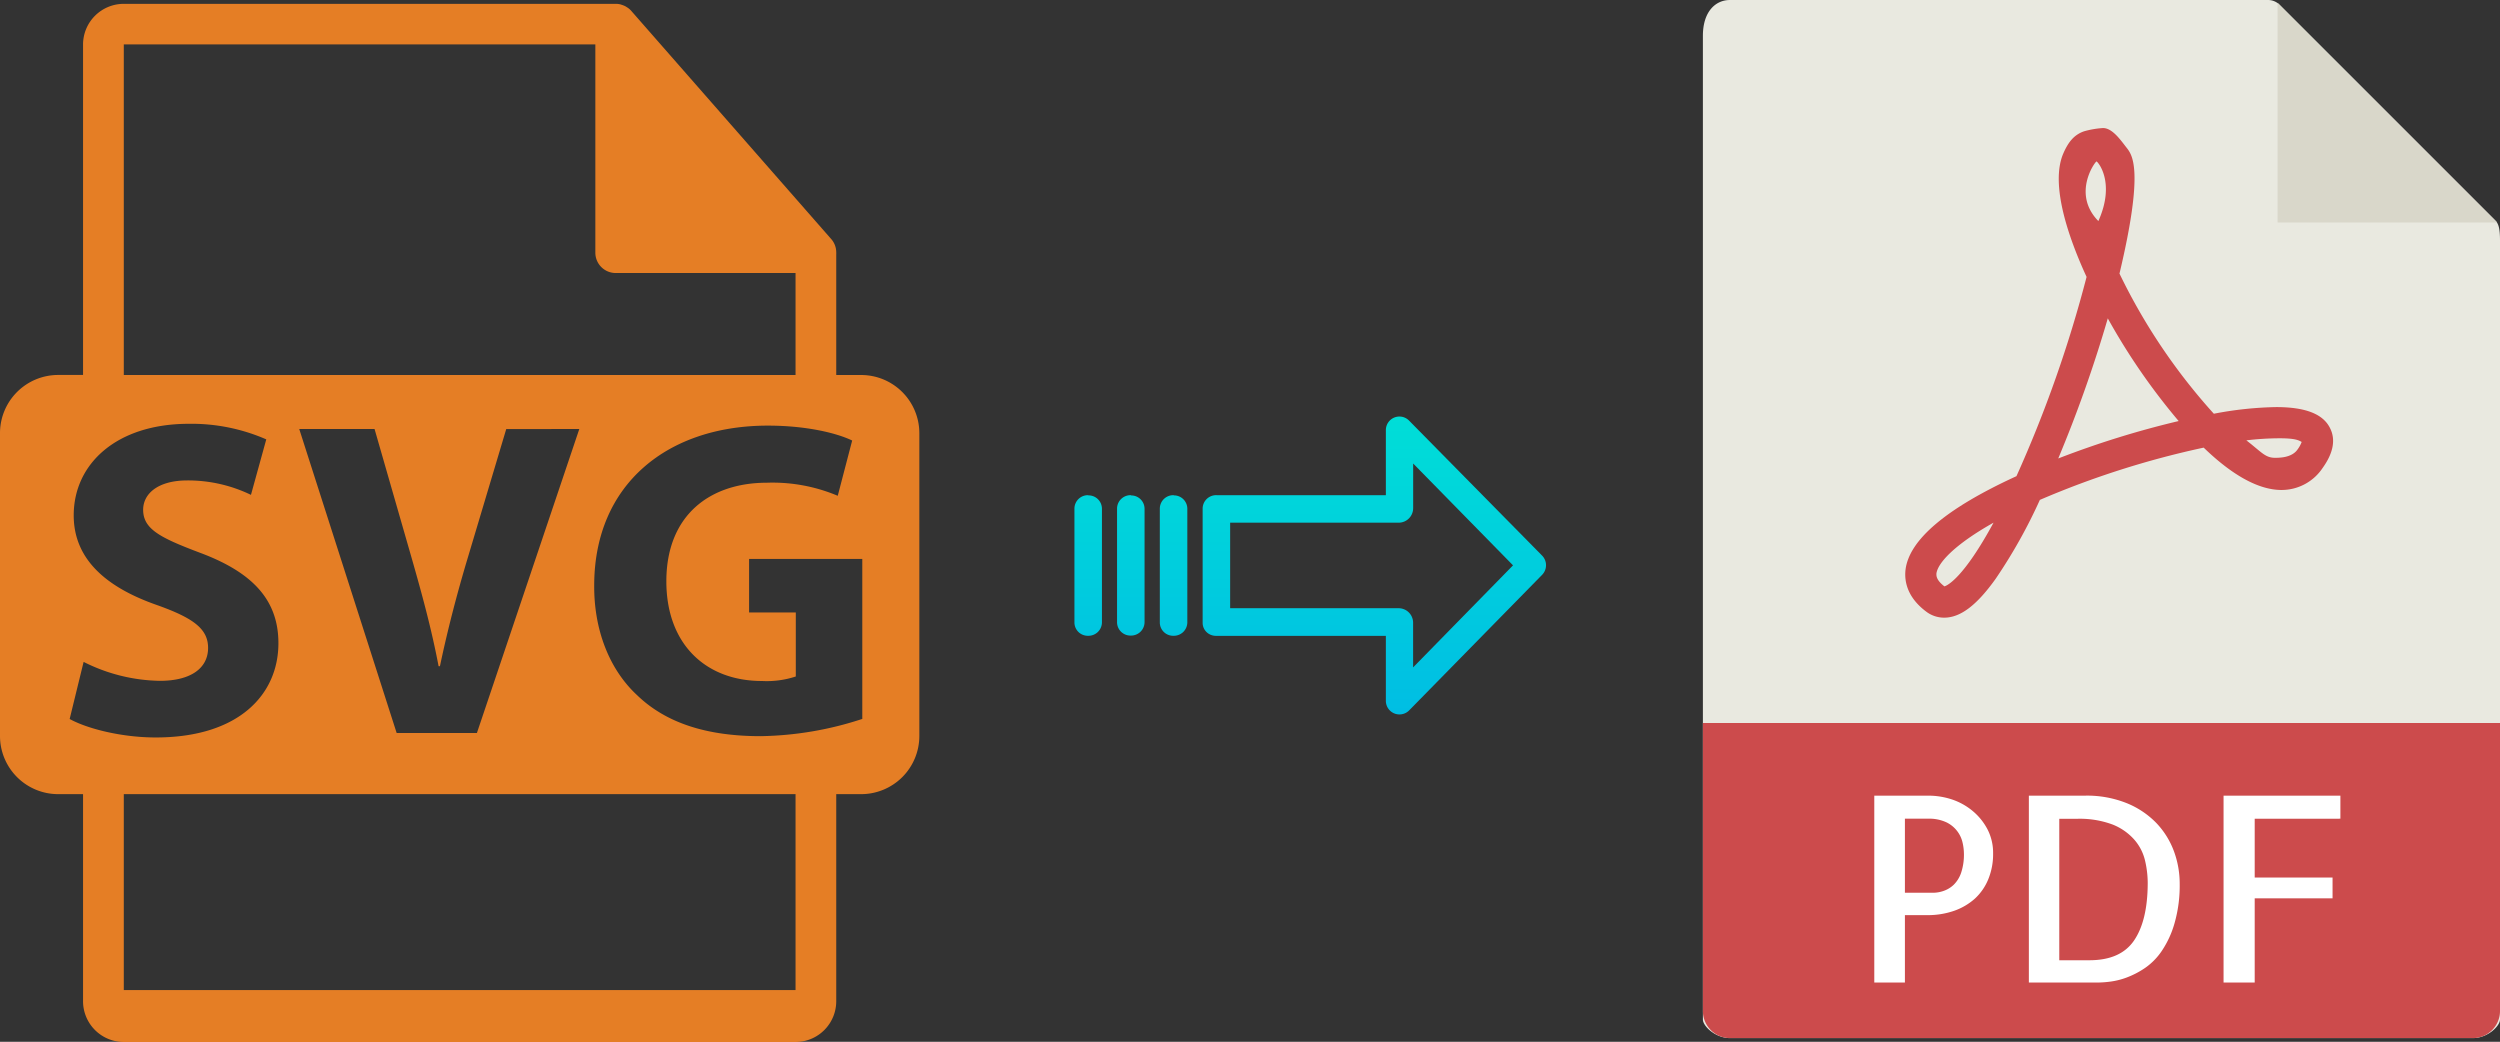 <svg xmlns="http://www.w3.org/2000/svg" xmlns:xlink="http://www.w3.org/1999/xlink" viewBox="0 0 481.65 200.71"><rect x="0" y="0" width="481.65" height="200.71" fill="#333333" stroke="none"/><defs><style>.cls-1{fill:#e9e9e0;}.cls-2{fill:#d9d7ca;}.cls-3{fill:#cc4b4c;}.cls-4{fill:#fff;}.cls-5{fill:#e57e25;}.cls-6{fill:url(#linear-gradient);}.cls-7{fill:url(#linear-gradient-2);}.cls-8{fill:url(#linear-gradient-3);}.cls-9{fill:url(#linear-gradient-4);}</style><linearGradient id="linear-gradient" x1="264.74" y1="136.51" x2="264.74" y2="17.31" gradientTransform="matrix(1, 0, 0, -1, 0, 186.59)" gradientUnits="userSpaceOnUse"><stop offset="0" stop-color="#00efd1"/><stop offset="1" stop-color="#00acea"/></linearGradient><linearGradient id="linear-gradient-2" x1="226.09" y1="136.51" x2="226.09" y2="17.31" xlink:href="#linear-gradient"/><linearGradient id="linear-gradient-3" x1="217.85" y1="136.51" x2="217.85" y2="17.31" xlink:href="#linear-gradient"/><linearGradient id="linear-gradient-4" x1="209.6" y1="136.51" x2="209.6" y2="17.31" xlink:href="#linear-gradient"/></defs><title>svg to pdf</title><g id="Layer_2" data-name="Layer 2"><g id="Layer_5_Image" data-name="Layer 5 Image"><path class="cls-1" d="M437,0H333.31c-2.89,0-5.23,2.34-5.23,6.88V196.43c0,1.23,2.34,3.57,5.23,3.57H476.43c2.88,0,5.22-2.34,5.22-3.57V46.35c0-2.49-.33-3.29-.91-3.88L439.18.92A3.14,3.14,0,0,0,437,0Z"/><polygon class="cls-2" points="438.8 0.54 438.8 42.86 481.11 42.86 438.8 0.54"/><path class="cls-3" d="M374.56,119h0a5.71,5.71,0,0,1-3.45-1.16c-3.72-2.79-4.22-5.89-4-8,.65-5.81,7.84-11.9,21.38-18.1A240.08,240.08,0,0,0,402,53.35c-3.57-7.76-7-17.82-4.51-23.72.89-2.07,2-3.66,4.05-4.34a17.15,17.15,0,0,1,3.63-.62c1.8,0,3.39,2.32,4.51,3.75s3.44,4.19-1.34,24.29a114.35,114.35,0,0,0,18.18,27,69.12,69.12,0,0,1,12-1.28c5.59,0,9,1.3,10.36,4,1.15,2.22.68,4.82-1.39,7.71a9.5,9.5,0,0,1-7.93,4.26c-4.34,0-9.4-2.75-15-8.16A170.87,170.87,0,0,0,393,96.31a100.61,100.61,0,0,1-8.51,15.19C380.84,116.62,377.69,119,374.56,119Zm9.51-18.3c-7.63,4.29-10.75,7.81-11,9.8,0,.33-.13,1.19,1.54,2.47C375.17,112.81,378.28,111.39,384.07,100.71Zm48.7-15.87c2.91,2.24,3.62,3.37,5.53,3.37.83,0,3.21,0,4.32-1.57a5.81,5.81,0,0,0,.82-1.48c-.44-.24-1-.71-4.2-.71A55,55,0,0,0,432.77,84.84Zm-26.68-23.5a253.15,253.15,0,0,1-9.55,27,176.8,176.8,0,0,1,23.2-7.21A122.61,122.61,0,0,1,406.09,61.34Zm-2.17-30.23c-.35.12-4.75,6.28.35,11.49C407.66,35.05,404.08,31.06,403.92,31.11Z"/><path class="cls-3" d="M476.43,200H333.31a5.23,5.23,0,0,1-5.23-5.23V139.29H481.65v55.48A5.23,5.23,0,0,1,476.43,200Z"/><path class="cls-4" d="M367,189.29H361.1v-36h10.35A14.56,14.56,0,0,1,376,154a12.31,12.31,0,0,1,4,2.2,11.57,11.57,0,0,1,2.89,3.54,9.8,9.8,0,0,1,1.1,4.66,12.71,12.71,0,0,1-.93,5,10.41,10.41,0,0,1-2.59,3.74,11.85,11.85,0,0,1-4,2.34,15.44,15.44,0,0,1-5.17.83H367v13Zm0-31.55V172h5.37a6.27,6.27,0,0,0,2.12-.37,5.3,5.3,0,0,0,1.93-1.19,5.92,5.92,0,0,0,1.42-2.32,11.17,11.17,0,0,0,.53-3.69,10,10,0,0,0-.24-2,5.76,5.76,0,0,0-3.13-4,7.89,7.89,0,0,0-3.61-.7H367Z"/><path class="cls-4" d="M419.94,170.29a26.33,26.33,0,0,1-1,7.6,18.67,18.67,0,0,1-2.42,5.27,12.37,12.37,0,0,1-3.29,3.35,16.64,16.64,0,0,1-3.54,1.83,14.14,14.14,0,0,1-3.13.78,20.25,20.25,0,0,1-2.1.17H390.88v-36h10.84a20.52,20.52,0,0,1,8,1.44,16.66,16.66,0,0,1,5.72,3.83,15.77,15.77,0,0,1,3.39,5.44A18.06,18.06,0,0,1,419.94,170.29ZM402.55,185q6,0,8.6-3.81t2.63-11a19.13,19.13,0,0,0-.53-4.45,9.39,9.39,0,0,0-2.08-4,11,11,0,0,0-4.17-2.89,18.05,18.05,0,0,0-6.84-1.1h-3.42V185Z"/><path class="cls-4" d="M434.39,157.74v11.33h15v4h-15v16.22h-6v-36h22.51v4.44Z"/></g><g id="Layer_2-2" data-name="Layer 2"><path class="cls-5" d="M165.91,72.25h-4.8V49.07a3.13,3.13,0,0,0,0-.43,3.85,3.85,0,0,0-.93-2.54L121.58,2.05l0,0a3.51,3.51,0,0,0-.79-.65l-.25-.16a4.41,4.41,0,0,0-.78-.32l-.21-.07a3.82,3.82,0,0,0-.9-.11H23.85A7.85,7.85,0,0,0,16,8.55V72.24h-4.8A11.21,11.21,0,0,0,0,83.45v58.3A11.21,11.21,0,0,0,11.21,153H16v39.9a7.86,7.86,0,0,0,7.85,7.85H153.27a7.85,7.85,0,0,0,7.84-7.85V153h4.8a11.21,11.21,0,0,0,11.21-11.21V83.46A11.21,11.21,0,0,0,165.91,72.25ZM23.85,8.55H114.7V48.68a3.92,3.92,0,0,0,3.92,3.92h34.65V72.25H23.85Zm87.76,74.1L91.88,141.22H76.42L57.65,82.65H72.16l7.12,24.76c2,7,3.83,13.64,5.22,20.94h.26c1.47-7,3.3-14,5.3-20.68l7.47-25ZM13.42,138.52l2.69-11a33.71,33.71,0,0,0,14.68,3.65c6.09,0,9.3-2.52,9.3-6.34,0-3.65-2.78-5.74-9.82-8.25-9.73-3.39-16.07-8.78-16.07-17.29,0-10,8.34-17.64,22.15-17.64a36,36,0,0,1,14.95,3L48.35,95.34a27.87,27.87,0,0,0-12.26-2.78c-5.73,0-8.51,2.61-8.51,5.65,0,3.73,3.3,5.39,10.86,8.25,10.34,3.83,15.2,9.21,15.2,17.46,0,9.82-7.55,18.16-23.63,18.16C23.32,142.08,16.72,140.35,13.42,138.52Zm139.85,52.22H23.85V153H153.27v37.78Zm12.82-52.22a65.5,65.5,0,0,1-19.55,3.31c-10.69,0-18.42-2.7-23.81-7.91-5.39-5-8.34-12.69-8.25-21.29C114.57,93.17,128.73,82,147.93,82c7.56,0,13.38,1.48,16.25,2.87L161.4,95.52A32.28,32.28,0,0,0,147.76,93c-11,0-19.38,6.26-19.38,19,0,12.07,7.56,19.2,18.42,19.2a17.81,17.81,0,0,0,6.52-.87V118h-9V107.68h21.81v30.84Z"/></g><g id="Layer_3" data-name="Layer 3"><path class="cls-6" d="M271.44,81A2.61,2.61,0,0,0,267,82.81V95.4h-32.6A2.6,2.6,0,0,0,231.7,98v0l0,22a2.47,2.47,0,0,0,.78,1.8,2.58,2.58,0,0,0,1.87.7H267V135a2.62,2.62,0,0,0,4.5,1.85l25.6-26.1a2.65,2.65,0,0,0,0-3.71Zm.81,47.58v-8.63a2.8,2.8,0,0,0-2.7-2.77H237V100.7h32.56a2.8,2.8,0,0,0,2.7-2.77V89.3l19.24,19.62Z"/><path class="cls-7" d="M226.1,95.4h0A2.6,2.6,0,0,0,223.45,98v21.93a2.57,2.57,0,0,0,2.58,2.56h.07a2.6,2.6,0,0,0,2.65-2.55V98a2.58,2.58,0,0,0-2.58-2.56Z"/><path class="cls-8" d="M217.86,95.4h0A2.6,2.6,0,0,0,215.21,98v0l0,21.89a2.58,2.58,0,0,0,2.59,2.56h.06a2.6,2.6,0,0,0,2.65-2.55v0l0-21.89a2.58,2.58,0,0,0-2.59-2.56Z"/><path class="cls-9" d="M209.61,95.4h0A2.6,2.6,0,0,0,207,98v21.93a2.57,2.57,0,0,0,2.58,2.56h.07a2.6,2.6,0,0,0,2.65-2.55V98a2.58,2.58,0,0,0-2.58-2.56Z"/></g></g></svg>